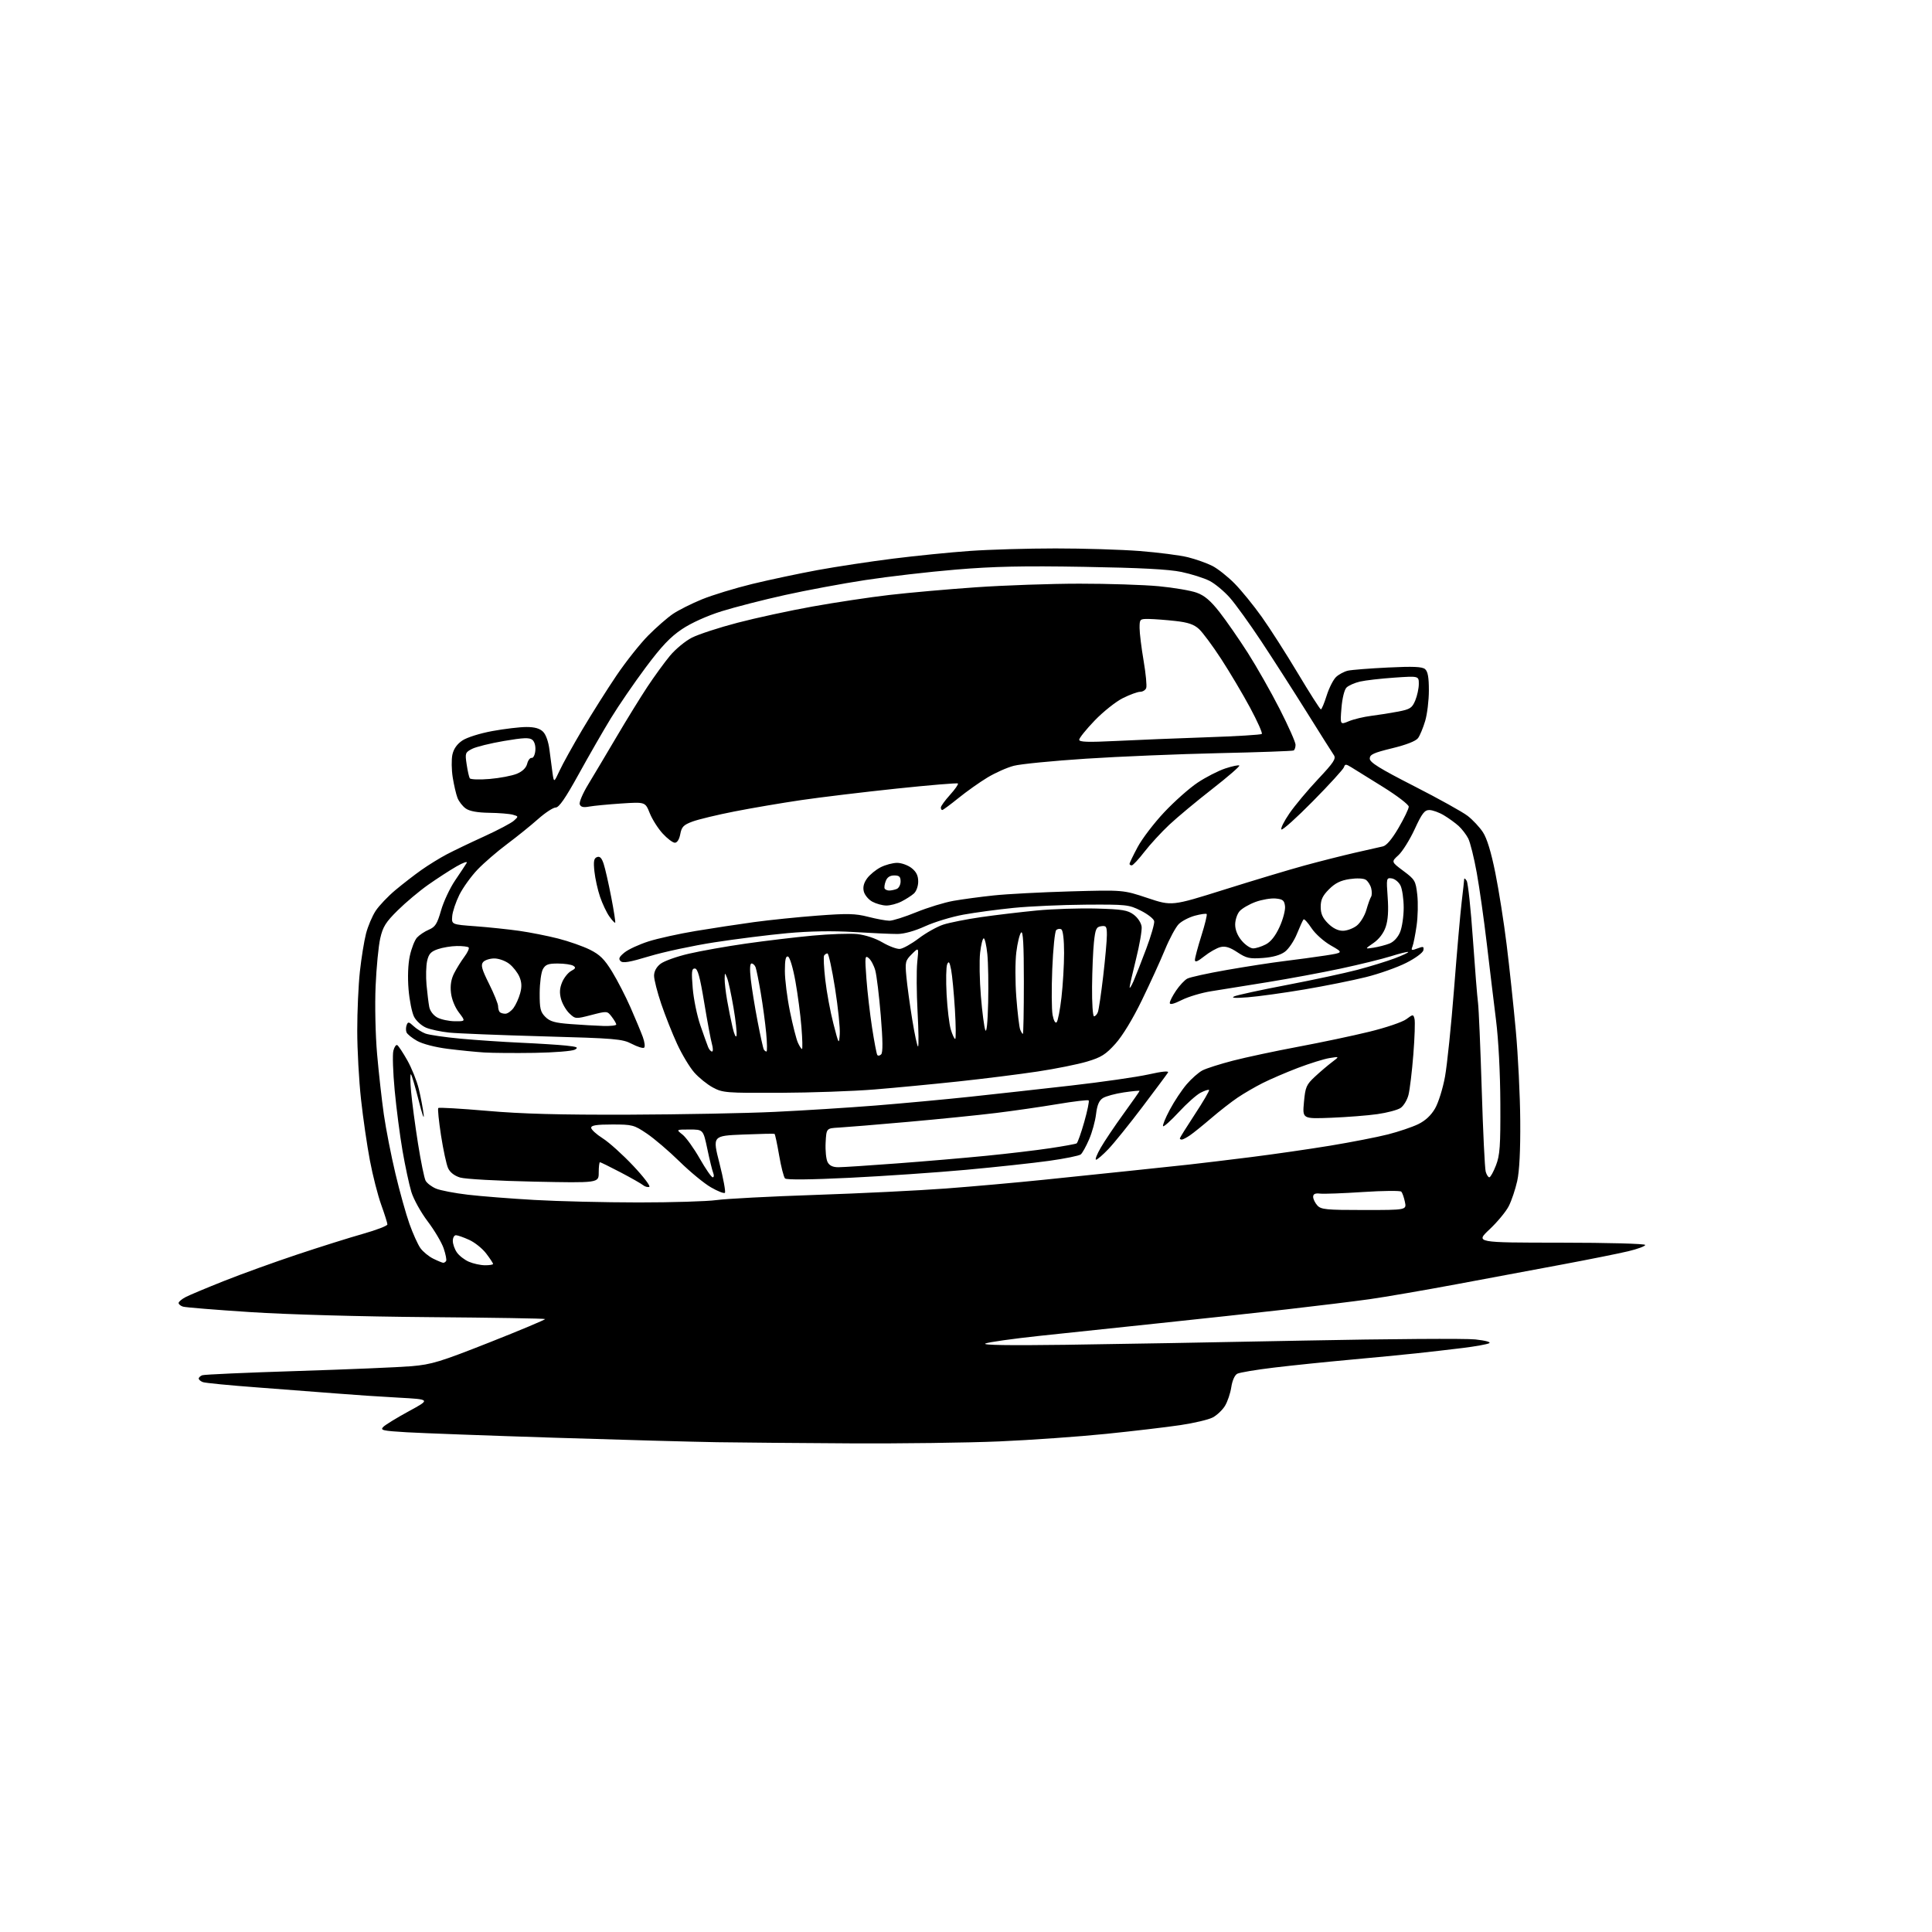 <?xml version="1.0" encoding="UTF-8" standalone="no"?>
<svg 
  version="1.1" 
  xmlns="http://www.w3.org/2000/svg" 
  xmlns:xlink="http://www.w3.org/1999/xlink" 
  xmlns:svg="http://www.w3.org/2000/svg"
  xmlns:rdf="http://www.w3.org/1999/02/22-rdf-syntax-ns#"
  xmlns:cc="http://creativecommons.org/ns#"
  xmlns:dc="http://purl.org/dc/elements/1.1/"
  viewBox="0 0 768 768"
  width="768"
  height="768"
>
<style>svg {background-color: white; }</style>"
<path stroke="none" fill="black" fill-rule="evenodd" d="M338.00,573.76C317.93,573.65 294.07,573.44 285.00,573.30C275.93,573.16 246.90,572.36 220.50,571.52C194.10,570.68 167.63,569.70 161.68,569.35C152.04,568.78 151.03,568.54 152.37,567.20C153.20,566.37 157.77,563.57 162.53,560.98C171.17,556.28 171.17,556.28 158.34,555.58C151.28,555.20 140.32,554.47 134.00,553.95C127.67,553.44 113.45,552.35 102.38,551.53C91.32,550.71 81.53,549.76 80.63,549.41C79.73,549.07 79.00,548.43 79.00,548.00C79.00,547.57 79.63,546.97 80.40,546.68C81.17,546.38 98.15,545.63 118.15,545.00C138.14,544.37 158.57,543.51 163.54,543.09C171.63,542.39 174.89,541.40 194.82,533.53C207.06,528.69 216.89,524.56 216.68,524.34C216.46,524.12 195.63,523.78 170.39,523.58C143.40,523.36 114.20,522.54 99.50,521.58C85.75,520.69 73.71,519.71 72.75,519.41C71.79,519.11 71.00,518.46 71.00,517.96C71.00,517.46 72.28,516.39 73.84,515.58C75.40,514.78 82.26,511.90 89.09,509.19C95.91,506.47 108.92,501.77 118.00,498.74C127.08,495.71 138.89,491.99 144.25,490.48C149.61,488.96 154.00,487.28 154.00,486.73C154.00,486.19 152.89,482.67 151.54,478.92C150.19,475.17 148.16,467.24 147.04,461.30C145.91,455.36 144.32,444.43 143.51,437.00C142.69,429.57 142.01,417.29 142.01,409.71C142.00,402.13 142.48,391.55 143.06,386.21C143.64,380.87 144.74,374.09 145.49,371.16C146.24,368.22 147.98,364.12 149.34,362.06C150.71,359.99 154.23,356.29 157.16,353.84C160.10,351.38 164.75,347.78 167.50,345.84C170.25,343.89 174.75,341.12 177.50,339.66C180.25,338.21 186.98,334.98 192.45,332.49C197.92,329.99 203.25,327.18 204.29,326.23C206.15,324.56 206.14,324.50 203.85,323.86C202.56,323.50 198.34,323.15 194.47,323.10C189.78,323.03 186.68,322.47 185.16,321.40C183.90,320.52 182.41,318.61 181.85,317.15C181.29,315.69 180.44,312.02 179.96,309.00C179.48,305.98 179.43,301.93 179.83,300.01C180.33,297.70 181.65,295.81 183.78,294.37C185.61,293.14 190.74,291.52 195.74,290.60C200.56,289.72 206.64,289.00 209.25,289.00C212.57,289.00 214.57,289.57 215.89,290.89C217.03,292.03 218.04,294.92 218.43,298.14C218.79,301.09 219.34,305.22 219.64,307.33C220.20,311.16 220.20,311.16 222.45,306.33C223.68,303.67 227.76,296.32 231.50,290.00C235.25,283.68 241.36,274.00 245.08,268.50C248.81,262.99 254.48,255.85 257.68,252.62C260.88,249.40 265.30,245.53 267.50,244.04C269.70,242.55 274.88,239.95 279.00,238.26C283.12,236.57 292.13,233.82 299.00,232.14C305.88,230.47 317.58,227.99 325.00,226.62C332.43,225.26 345.93,223.21 355.00,222.07C364.07,220.93 377.80,219.55 385.50,219.01C393.20,218.46 408.52,218.01 419.55,218.01C430.58,218.00 445.65,218.47 453.05,219.04C460.45,219.62 469.09,220.73 472.25,221.52C475.41,222.31 479.77,223.86 481.93,224.96C484.09,226.07 488.07,229.22 490.78,231.97C493.49,234.72 498.36,240.71 501.60,245.27C504.85,249.83 511.32,259.96 516.00,267.78C520.67,275.59 524.76,281.99 525.07,281.99C525.38,282.00 526.42,279.52 527.37,276.49C528.33,273.46 530.02,270.13 531.13,269.09C532.25,268.05 534.36,266.93 535.83,266.60C537.30,266.27 544.45,265.70 551.72,265.35C561.73,264.86 565.31,265.01 566.47,265.97C567.58,266.90 568.00,269.20 568.00,274.44C568.00,278.40 567.34,283.86 566.53,286.59C565.72,289.31 564.45,292.38 563.70,293.40C562.83,294.59 559.08,296.06 553.41,297.44C545.99,299.25 544.50,299.94 544.50,301.55C544.50,303.07 548.42,305.50 562.13,312.50C571.83,317.45 581.41,322.77 583.42,324.33C585.43,325.89 588.17,328.81 589.49,330.83C591.09,333.26 592.76,338.73 594.42,347.00C595.81,353.88 597.83,366.70 598.91,375.50C600.00,384.30 601.63,399.60 602.54,409.50C603.45,419.40 604.26,435.60 604.32,445.50C604.41,457.33 603.99,465.56 603.11,469.50C602.37,472.80 600.87,477.28 599.76,479.45C598.66,481.62 595.22,485.77 592.13,488.68C586.50,493.96 586.50,493.96 620.25,493.98C639.35,493.99 654.00,494.39 654.00,494.89C654.00,495.38 650.96,496.51 647.25,497.39C643.54,498.28 631.95,500.60 621.50,502.56C611.05,504.51 591.92,508.09 579.00,510.50C566.08,512.91 550.55,515.58 544.50,516.44C538.45,517.29 523.60,519.11 511.50,520.49C499.40,521.87 476.68,524.34 461.00,525.98C445.32,527.62 423.82,529.89 413.21,531.03C402.60,532.17 392.92,533.53 391.71,534.07C390.25,534.71 401.03,534.88 423.50,534.58C442.20,534.33 484.95,533.57 518.50,532.90C552.05,532.23 582.63,532.02 586.45,532.44C590.61,532.90 592.81,533.51 591.95,533.96C591.15,534.38 586.45,535.23 581.50,535.84C576.55,536.45 568.23,537.41 563.00,537.97C557.77,538.53 545.85,539.68 536.50,540.53C527.15,541.38 513.66,542.77 506.51,543.63C499.37,544.48 492.76,545.59 491.82,546.09C490.82,546.63 489.85,548.81 489.46,551.40C489.10,553.82 487.97,557.17 486.95,558.85C485.92,560.53 483.72,562.61 482.04,563.48C480.37,564.34 474.61,565.71 469.25,566.50C463.89,567.30 450.62,568.87 439.77,569.98C428.91,571.09 409.79,572.44 397.27,572.98C384.75,573.52 358.07,573.87 338.00,573.76zM192.75,502.96C194.54,502.98 196.00,502.74 196.00,502.43C196.00,502.12 194.77,500.25 193.26,498.28C191.76,496.30 188.72,493.87 186.51,492.87C184.31,491.86 181.94,491.03 181.25,491.02C180.56,491.01 180.00,492.02 180.00,493.28C180.00,494.53 180.73,496.60 181.63,497.88C182.52,499.16 184.66,500.82 186.38,501.56C188.10,502.31 190.96,502.94 192.75,502.96zM176.19,501.98C176.57,501.99 177.09,501.66 177.34,501.25C177.60,500.84 177.16,498.59 176.37,496.26C175.58,493.92 172.71,489.08 170.00,485.50C167.28,481.91 164.37,476.64 163.50,473.75C162.63,470.86 161.06,463.53 160.01,457.46C158.96,451.39 157.56,440.58 156.89,433.43C156.22,426.29 155.98,419.20 156.37,417.68C156.75,416.16 157.45,415.16 157.93,415.46C158.42,415.76 160.22,418.49 161.94,421.54C163.65,424.59 165.69,429.65 166.46,432.79C167.23,435.93 168.10,440.52 168.40,443.00C168.70,445.48 167.82,443.03 166.46,437.57C165.09,432.11 163.70,427.39 163.36,427.07C163.02,426.76 163.04,429.88 163.42,434.00C163.79,438.12 165.02,447.35 166.15,454.50C167.28,461.65 168.65,468.33 169.18,469.33C169.72,470.34 171.59,471.76 173.33,472.49C175.07,473.22 180.78,474.31 186.00,474.92C191.22,475.54 203.15,476.47 212.50,477.00C221.85,477.54 240.44,477.98 253.81,477.99C267.18,477.99 281.13,477.57 284.81,477.05C288.49,476.53 306.12,475.60 324.00,475.00C341.88,474.40 365.27,473.25 376.00,472.45C386.73,471.64 404.27,470.08 415.00,468.97C425.73,467.86 441.02,466.27 449.00,465.44C456.98,464.61 467.55,463.49 472.50,462.95C477.45,462.40 488.70,461.05 497.50,459.94C506.30,458.83 520.38,456.80 528.78,455.42C537.18,454.03 547.51,452.02 551.74,450.94C555.97,449.86 561.36,448.04 563.73,446.89C566.57,445.52 568.85,443.40 570.45,440.65C571.78,438.37 573.56,432.68 574.41,428.00C575.26,423.32 576.88,407.57 578.02,393.00C579.15,378.43 580.51,362.91 581.04,358.53C581.57,354.14 582.01,350.09 582.03,349.53C582.05,348.96 582.50,349.25 583.04,350.17C583.57,351.09 584.68,361.44 585.49,373.17C586.31,384.90 587.22,396.34 587.53,398.58C587.83,400.82 588.49,416.35 589.01,433.08C589.52,449.81 590.23,464.51 590.59,465.75C590.94,466.99 591.59,468.00 592.03,468.00C592.47,468.00 593.66,465.86 594.67,463.25C596.24,459.18 596.49,455.64 596.41,438.50C596.36,426.55 595.67,413.27 594.69,405.50C593.80,398.35 592.15,384.70 591.03,375.16C589.91,365.63 588.11,352.93 587.03,346.93C585.95,340.94 584.42,334.79 583.63,333.27C582.84,331.75 581.13,329.53 579.85,328.35C578.56,327.18 575.92,325.26 574.00,324.11C572.08,322.95 569.46,322.01 568.18,322.00C566.27,322.00 565.25,323.33 562.34,329.65C560.39,333.85 557.50,338.48 555.91,339.94C553.01,342.58 553.01,342.58 557.87,346.21C562.48,349.65 562.76,350.13 563.39,355.70C563.75,358.94 563.63,364.49 563.11,368.04C562.60,371.59 561.86,375.30 561.47,376.27C560.85,377.83 561.09,377.92 563.46,377.02C565.78,376.13 566.10,376.23 565.81,377.74C565.62,378.72 562.63,380.92 558.99,382.76C555.42,384.56 548.23,387.11 543.00,388.41C537.77,389.72 526.75,391.93 518.50,393.33C510.25,394.72 500.12,396.12 496.00,396.44C490.83,396.83 489.18,396.71 490.70,396.05C491.91,395.53 501.36,393.48 511.70,391.51C522.04,389.53 534.55,386.84 539.50,385.54C544.45,384.24 551.12,382.19 554.32,380.99C557.52,379.79 559.98,378.64 559.78,378.44C559.58,378.24 556.51,378.99 552.96,380.11C549.41,381.22 540.42,383.43 532.99,385.02C525.55,386.61 512.50,389.03 503.99,390.41C495.47,391.80 485.37,393.42 481.54,394.02C477.71,394.61 472.43,396.19 469.79,397.51C466.65,399.09 465.00,399.50 465.00,398.69C465.00,398.02 466.13,395.80 467.52,393.76C468.90,391.72 470.91,389.58 471.97,389.02C473.03,388.45 480.11,386.89 487.70,385.57C495.29,384.24 505.55,382.65 510.50,382.05C515.45,381.45 522.78,380.45 526.79,379.84C534.07,378.71 534.07,378.71 529.04,375.84C526.22,374.23 522.83,371.20 521.35,368.96C519.90,366.76 518.47,365.19 518.19,365.48C517.90,365.76 516.73,368.32 515.58,371.16C514.44,373.99 512.27,377.23 510.76,378.34C508.97,379.67 505.95,380.52 502.00,380.81C496.71,381.19 495.46,380.91 491.88,378.54C488.88,376.55 487.09,376.01 485.15,376.48C483.69,376.84 480.81,378.47 478.75,380.11C476.09,382.23 475.00,382.66 475.00,381.60C475.00,380.78 476.16,376.44 477.57,371.96C478.99,367.48 479.93,363.60 479.67,363.34C479.41,363.08 477.30,363.38 474.99,364.00C472.67,364.63 469.78,366.13 468.58,367.33C467.37,368.54 464.90,373.12 463.09,377.51C461.28,381.91 457.14,390.97 453.89,397.65C450.29,405.07 446.20,411.79 443.40,414.90C439.54,419.19 437.76,420.31 432.16,421.98C428.50,423.08 419.65,424.86 412.50,425.94C405.35,427.02 391.18,428.80 381.00,429.89C370.82,430.98 355.75,432.42 347.50,433.09C339.25,433.76 322.38,434.36 310.00,434.41C288.66,434.50 287.29,434.39 283.41,432.31C281.15,431.10 277.81,428.41 275.98,426.33C274.15,424.25 271.09,419.16 269.18,415.02C267.27,410.88 264.42,403.70 262.85,399.06C261.28,394.42 260.00,389.39 260.00,387.88C260.00,386.14 260.92,384.42 262.54,383.15C263.94,382.05 269.00,380.23 273.79,379.12C278.58,378.00 288.80,376.19 296.50,375.09C304.20,373.99 316.10,372.57 322.95,371.93C329.81,371.29 337.81,371.01 340.75,371.31C343.96,371.65 347.97,372.97 350.80,374.63C353.38,376.14 356.49,377.31 357.71,377.21C358.93,377.11 362.30,375.22 365.21,373.02C368.12,370.81 372.52,368.35 375.00,367.54C377.48,366.74 384.23,365.40 390.00,364.57C395.77,363.74 405.71,362.56 412.08,361.94C418.46,361.33 429.11,360.98 435.77,361.16C446.17,361.45 448.26,361.79 450.68,363.60C452.28,364.79 453.64,366.86 453.82,368.38C453.99,369.85 452.98,375.67 451.57,381.32C450.16,386.96 449.02,392.01 449.04,392.54C449.06,393.07 449.77,391.93 450.61,390.00C451.45,388.07 453.71,382.31 455.63,377.19C457.55,372.08 458.98,367.13 458.81,366.19C458.64,365.26 456.25,363.38 453.50,362.00C448.72,359.61 447.76,359.51 431.50,359.62C422.15,359.69 409.32,360.26 403.00,360.89C396.68,361.52 387.68,362.73 383.00,363.58C378.32,364.43 371.49,366.50 367.80,368.18C363.70,370.06 359.44,371.25 356.80,371.27C354.44,371.28 346.64,370.94 339.47,370.50C330.87,369.98 321.87,370.14 312.97,370.95C305.56,371.63 292.52,373.27 284.00,374.59C275.48,375.91 263.85,378.40 258.17,380.11C250.19,382.52 247.57,382.96 246.67,382.04C245.77,381.13 246.15,380.33 248.28,378.61C249.81,377.38 254.09,375.41 257.78,374.23C261.48,373.05 269.90,371.19 276.50,370.09C283.10,368.99 293.53,367.40 299.68,366.56C305.83,365.72 317.21,364.55 324.97,363.97C336.91,363.07 340.01,363.14 345.12,364.45C348.44,365.30 352.24,366.00 353.57,366.00C354.89,366.00 359.69,364.48 364.24,362.62C368.78,360.77 375.43,358.73 379.00,358.10C382.57,357.47 389.77,356.50 395.00,355.95C400.23,355.39 413.95,354.67 425.50,354.34C446.50,353.75 446.50,353.75 456.16,356.97C465.82,360.19 465.82,360.19 486.66,353.64C498.12,350.03 512.45,345.73 518.50,344.07C524.55,342.42 533.55,340.14 538.50,339.00C543.45,337.87 548.50,336.73 549.71,336.46C551.15,336.15 553.33,333.57 555.96,329.07C558.18,325.26 560.00,321.49 560.00,320.67C560.00,319.86 555.41,316.34 549.81,312.85C544.20,309.36 538.51,305.82 537.17,305.00C535.00,303.67 534.67,303.67 534.23,305.00C533.95,305.82 528.42,311.89 521.92,318.47C515.43,325.06 509.79,330.12 509.39,329.72C508.99,329.33 510.43,326.45 512.57,323.33C514.72,320.21 519.83,314.09 523.93,309.74C530.20,303.08 531.19,301.56 530.22,300.16C529.59,299.25 524.71,291.52 519.39,283.00C514.06,274.48 505.95,261.83 501.36,254.90C496.77,247.97 491.16,240.19 488.89,237.61C486.61,235.03 482.97,232.00 480.79,230.89C478.60,229.78 473.59,228.19 469.66,227.36C464.59,226.30 453.30,225.71 431.00,225.33C406.68,224.91 395.06,225.16 380.00,226.42C369.27,227.31 353.07,229.19 344.00,230.58C334.93,231.96 320.52,234.65 312.00,236.54C303.48,238.42 292.16,241.33 286.86,242.98C281.03,244.81 274.81,247.61 271.11,250.09C266.48,253.18 262.95,256.90 256.66,265.34C252.08,271.48 245.86,280.55 242.84,285.50C239.81,290.45 234.06,300.46 230.04,307.75C224.78,317.29 222.22,321.00 220.90,321.00C219.89,321.00 216.73,323.07 213.88,325.60C211.03,328.14 205.50,332.59 201.60,335.51C197.69,338.42 192.41,342.98 189.85,345.65C187.29,348.32 184.04,352.84 182.61,355.69C181.19,358.55 179.91,362.38 179.76,364.19C179.50,367.50 179.50,367.50 189.00,368.20C194.22,368.59 202.04,369.41 206.38,370.02C210.71,370.64 217.68,372.02 221.88,373.09C226.07,374.16 231.75,376.15 234.50,377.52C238.47,379.50 240.28,381.30 243.32,386.26C245.42,389.69 248.72,396.10 250.65,400.50C252.59,404.90 254.78,410.18 255.53,412.22C256.28,414.27 256.50,416.19 256.01,416.49C255.53,416.79 253.32,416.09 251.10,414.93C247.37,412.99 244.67,412.76 215.78,411.96C198.58,411.48 181.82,410.81 178.54,410.47C175.27,410.13 171.13,409.25 169.36,408.51C167.58,407.76 165.44,405.82 164.60,404.19C163.76,402.56 162.77,397.67 162.41,393.32C162.00,388.49 162.20,383.30 162.91,380.00C163.55,377.02 164.83,373.74 165.76,372.71C166.70,371.68 168.82,370.26 170.48,369.56C173.02,368.48 173.79,367.27 175.33,361.89C176.34,358.38 178.85,353.02 180.90,350.00C182.95,346.98 185.02,343.85 185.50,343.05C185.98,342.24 184.18,342.85 181.43,344.44C178.72,346.00 173.64,349.30 170.15,351.76C166.66,354.22 161.24,358.77 158.11,361.87C153.33,366.58 152.20,368.40 151.15,373.00C150.46,376.02 149.63,384.57 149.31,392.00C148.98,399.57 149.24,411.43 149.90,419.00C150.55,426.43 151.76,437.23 152.58,443.00C153.41,448.77 155.48,459.35 157.18,466.50C158.87,473.65 161.39,482.65 162.76,486.50C164.13,490.35 166.08,494.67 167.09,496.11C168.11,497.55 170.41,499.45 172.22,500.34C174.02,501.23 175.81,501.96 176.19,501.98zM542.23,481.00C559.16,481.00 559.16,481.00 558.47,477.75C558.10,475.96 557.45,474.14 557.04,473.70C556.63,473.26 549.82,473.32 541.90,473.84C533.98,474.36 526.26,474.65 524.75,474.48C522.78,474.26 522.00,474.63 522.00,475.76C522.00,476.63 522.74,478.17 523.65,479.17C525.13,480.81 527.11,481.00 542.23,481.00zM288.16,474.16C287.80,474.52 285.29,473.54 282.60,471.98C279.90,470.43 274.28,465.79 270.10,461.69C265.92,457.59 260.09,452.61 257.14,450.62C252.03,447.17 251.37,447.00 243.39,447.00C237.17,447.00 235.00,447.34 235.00,448.30C235.00,449.02 237.06,450.90 239.58,452.50C242.10,454.09 247.55,459.00 251.70,463.41C255.85,467.81 258.72,471.59 258.09,471.80C257.45,472.02 256.35,471.71 255.64,471.12C254.93,470.53 250.90,468.24 246.67,466.02C242.44,463.81 238.76,462.00 238.49,462.00C238.22,462.00 238.00,463.86 238.00,466.13C238.00,470.25 238.00,470.25 212.25,469.72C198.05,469.43 184.89,468.70 182.91,468.09C180.63,467.40 178.88,466.03 178.12,464.36C177.46,462.92 176.20,457.06 175.31,451.35C174.43,445.63 173.94,440.73 174.22,440.45C174.50,440.17 183.23,440.68 193.62,441.58C207.45,442.79 222.53,443.19 250.00,443.10C270.62,443.02 296.71,442.53 307.96,441.99C319.22,441.46 337.22,440.32 347.96,439.47C358.71,438.61 375.60,437.04 385.50,435.99C395.40,434.93 413.54,432.92 425.82,431.52C438.10,430.12 451.93,428.13 456.56,427.10C462.06,425.87 464.74,425.62 464.29,426.36C463.91,426.99 459.34,433.12 454.14,440.00C448.94,446.88 442.86,454.41 440.63,456.75C438.40,459.09 436.18,461.00 435.70,461.00C435.21,461.00 436.04,458.86 437.55,456.25C439.05,453.64 443.14,447.55 446.64,442.73C450.14,437.91 453.00,433.82 453.00,433.64C453.00,433.47 450.19,433.74 446.75,434.24C443.31,434.75 439.55,435.77 438.40,436.51C436.90,437.47 436.13,439.29 435.70,442.86C435.38,445.62 434.14,450.14 432.94,452.91C431.75,455.67 430.26,458.37 429.62,458.90C428.99,459.42 423.30,460.58 416.98,461.46C410.67,462.34 395.83,463.94 384.02,465.02C372.21,466.10 351.40,467.52 337.77,468.19C322.13,468.95 312.66,469.05 312.06,468.45C311.55,467.93 310.49,463.78 309.71,459.23C308.93,454.68 308.11,450.85 307.89,450.73C307.68,450.60 302.04,450.73 295.36,451.00C283.21,451.50 283.21,451.50 286.02,462.50C287.56,468.55 288.52,473.80 288.16,474.16zM283.31,468.00C283.81,468.00 283.90,467.21 283.51,466.25C283.12,465.29 282.07,461.01 281.18,456.75C279.54,449.00 279.54,449.00 274.14,449.00C268.73,449.00 268.73,449.00 271.32,451.03C272.74,452.15 275.81,456.43 278.15,460.53C280.49,464.64 282.81,468.00 283.31,468.00zM333.29,463.99C335.05,463.99 345.50,463.31 356.50,462.48C367.50,461.66 383.48,460.30 392.00,459.45C400.52,458.61 411.95,457.26 417.38,456.44C422.81,455.63 427.58,454.76 427.98,454.51C428.38,454.27 429.74,450.44 431.00,446.01C432.26,441.58 433.05,437.72 432.77,437.43C432.48,437.15 426.90,437.80 420.37,438.90C413.84,439.99 402.88,441.58 396.00,442.42C389.12,443.27 373.38,444.86 361.00,445.96C348.62,447.06 336.25,448.08 333.50,448.23C328.50,448.50 328.50,448.50 328.20,454.22C328.04,457.37 328.39,460.86 328.99,461.97C329.73,463.37 331.08,464.00 333.29,463.99zM469.78,453.00C469.35,453.00 469.00,452.79 469.00,452.53C469.00,452.27 471.71,447.93 475.02,442.88C478.34,437.84 480.85,433.52 480.62,433.28C480.38,433.05 478.87,433.53 477.25,434.37C475.64,435.20 471.75,438.66 468.61,442.06C465.47,445.45 462.65,447.98 462.35,447.68C462.05,447.39 463.25,444.43 465.02,441.12C466.78,437.80 469.80,433.26 471.72,431.02C473.63,428.78 476.47,426.29 478.01,425.49C479.56,424.69 485.03,422.95 490.16,421.62C495.30,420.29 506.93,417.81 516.00,416.11C525.08,414.41 537.83,411.72 544.35,410.12C550.87,408.53 557.46,406.30 559.00,405.16C561.72,403.15 561.80,403.14 562.29,405.01C562.57,406.07 562.36,412.46 561.82,419.22C561.29,425.97 560.42,433.19 559.89,435.25C559.36,437.32 557.93,439.66 556.71,440.46C555.49,441.25 551.35,442.35 547.50,442.89C543.65,443.44 535.38,444.08 529.12,444.33C517.73,444.77 517.73,444.77 518.34,438.14C518.89,432.09 519.28,431.19 522.72,427.98C524.80,426.05 527.85,423.45 529.50,422.21C532.50,419.95 532.50,419.95 528.50,420.60C526.30,420.95 520.64,422.72 515.93,424.51C511.22,426.31 504.92,429.02 501.93,430.53C498.94,432.03 494.48,434.63 492.00,436.30C489.52,437.97 484.80,441.65 481.50,444.48C478.20,447.31 474.39,450.38 473.03,451.31C471.67,452.24 470.21,453.00 469.78,453.00zM350.27,419.13C350.99,418.41 350.95,413.69 350.12,403.69C349.46,395.78 348.48,387.71 347.94,385.76C347.41,383.81 346.23,381.61 345.33,380.86C343.84,379.62 343.76,380.29 344.41,389.00C344.80,394.23 345.81,403.00 346.66,408.50C347.51,414.00 348.44,418.88 348.72,419.34C349.00,419.80 349.70,419.70 350.27,419.13zM212.57,418.53C204.83,418.65 195.80,418.58 192.50,418.38C189.20,418.17 182.68,417.52 178.01,416.93C173.02,416.30 168.00,415.00 165.81,413.77C163.77,412.62 161.86,411.08 161.58,410.34C161.29,409.60 161.33,408.30 161.66,407.45C162.17,406.10 162.54,406.16 164.38,407.88C165.55,408.97 167.67,410.31 169.10,410.85C170.53,411.39 176.83,412.31 183.10,412.89C189.37,413.47 200.12,414.19 207.00,414.50C213.88,414.81 221.95,415.32 224.95,415.63C229.46,416.10 230.08,416.38 228.52,417.25C227.48,417.83 220.30,418.40 212.57,418.53zM283.04,418.00C283.49,418.00 283.48,416.68 283.02,415.07C282.56,413.46 281.17,406.04 279.94,398.57C278.23,388.21 277.34,385.00 276.20,385.00C274.95,385.00 274.82,386.26 275.37,392.86C275.73,397.18 277.10,403.82 278.41,407.61C279.72,411.40 281.11,415.29 281.50,416.25C281.89,417.21 282.58,418.00 283.04,418.00zM304.69,418.00C305.00,418.00 304.95,414.74 304.58,410.75C304.21,406.76 303.24,399.56 302.42,394.75C301.61,389.94 300.68,385.33 300.36,384.50C300.05,383.68 299.33,383.00 298.76,383.00C298.10,383.00 297.99,385.20 298.44,389.25C298.82,392.69 300.04,400.21 301.15,405.97C302.25,411.73 303.37,416.80 303.64,417.22C303.90,417.65 304.37,418.00 304.69,418.00zM318.80,417.00C319.07,417.00 318.97,413.06 318.58,408.25C318.20,403.44 317.12,395.26 316.19,390.08C315.24,384.76 313.96,380.48 313.25,380.25C312.34,379.95 312.00,381.52 312.00,386.01C312.00,389.41 312.91,396.64 314.02,402.08C315.13,407.53 316.55,413.11 317.18,414.49C317.81,415.87 318.54,417.00 318.80,417.00zM364.93,416.00C365.24,416.00 365.16,409.81 364.75,402.25C364.34,394.69 364.28,385.80 364.62,382.50C365.25,376.50 365.25,376.50 362.48,379.26C359.88,381.85 359.75,382.40 360.30,388.26C360.62,391.69 361.66,399.34 362.62,405.25C363.58,411.16 364.62,416.00 364.93,416.00zM333.82,411.09C333.99,408.67 333.14,400.46 331.94,392.84C330.74,385.23 329.38,379.00 328.93,379.00C328.49,379.00 327.88,379.39 327.59,379.86C327.30,380.33 327.51,384.67 328.06,389.50C328.61,394.34 330.05,402.16 331.28,406.89C333.44,415.28 333.51,415.39 333.82,411.09zM292.78,411.68C293.00,410.68 292.45,405.64 291.57,400.49C290.69,395.33 289.56,390.07 289.05,388.80C288.13,386.50 288.13,386.50 288.06,389.07C288.03,390.48 288.46,394.30 289.03,397.57C289.60,400.83 290.58,405.75 291.23,408.50C291.88,411.28 292.57,412.69 292.78,411.68zM379.70,413.00C380.03,413.00 379.98,407.71 379.59,401.25C379.19,394.79 378.52,387.70 378.09,385.50C377.48,382.37 377.14,381.89 376.52,383.31C376.09,384.30 375.99,389.70 376.29,395.31C376.59,400.91 377.34,407.19 377.96,409.25C378.58,411.31 379.37,413.00 379.70,413.00zM392.81,398.50C392.98,391.35 392.83,382.69 392.48,379.25C392.13,375.81 391.48,373.00 391.05,373.00C390.61,373.00 389.97,375.59 389.61,378.75C389.26,381.91 389.39,389.68 389.92,396.00C390.44,402.32 391.23,408.40 391.68,409.50C392.19,410.73 392.62,406.50 392.81,398.50zM406.61,411.00C406.82,411.00 407.00,401.69 407.00,390.30C407.00,375.45 406.69,369.91 405.92,370.68C405.32,371.28 404.46,374.81 404.00,378.54C403.53,382.26 403.54,390.30 404.00,396.40C404.47,402.51 405.16,408.29 405.53,409.25C405.91,410.21 406.39,411.00 406.61,411.00zM239.75,407.83C242.64,407.93 244.99,407.66 244.98,407.25C244.97,406.84 244.15,405.45 243.17,404.17C241.38,401.85 241.38,401.85 235.07,403.48C228.82,405.10 228.73,405.09 226.38,402.88C225.07,401.65 223.57,399.09 223.04,397.19C222.35,394.67 222.46,392.84 223.46,390.44C224.21,388.64 225.83,386.63 227.05,385.97C228.82,385.03 228.99,384.61 227.89,383.91C227.12,383.43 224.38,383.02 221.79,383.02C217.93,383.00 216.84,383.41 215.81,385.25C215.12,386.49 214.55,390.75 214.53,394.72C214.50,400.92 214.82,402.26 216.77,404.22C218.61,406.06 220.54,406.61 226.77,407.08C231.02,407.41 236.86,407.74 239.75,407.83zM420.03,406.37C420.52,405.88 421.39,401.43 421.95,396.49C422.52,391.54 422.99,383.59 422.99,378.81C423.00,373.62 422.56,369.85 421.91,369.45C421.31,369.08 420.39,369.21 419.85,369.75C419.32,370.28 418.62,377.23 418.29,385.18C417.97,393.13 418.03,401.35 418.42,403.45C418.84,405.68 419.51,406.89 420.03,406.37zM180.80,405.96C185.10,406.00 185.10,406.00 182.43,402.49C180.85,400.42 179.55,397.21 179.27,394.66C178.93,391.72 179.33,389.23 180.51,386.92C181.46,385.04 183.29,382.09 184.57,380.37C185.86,378.65 186.63,376.97 186.29,376.62C185.95,376.28 183.83,376.03 181.58,376.06C179.34,376.09 175.94,376.65 174.04,377.31C171.27,378.26 170.42,379.20 169.79,382.00C169.36,383.93 169.25,388.20 169.55,391.50C169.86,394.80 170.34,398.74 170.63,400.26C170.94,401.88 172.27,403.62 173.83,404.47C175.30,405.27 178.44,405.94 180.80,405.96zM434.89,404.00C435.38,404.00 436.07,403.26 436.42,402.35C436.77,401.44 437.72,395.03 438.53,388.10C439.34,381.18 440.00,373.79 440.00,371.69C440.00,368.29 439.75,367.90 437.75,368.18C435.79,368.46 435.42,369.27 434.86,374.50C434.51,377.80 434.17,385.79 434.11,392.25C434.05,398.71 434.40,404.00 434.89,404.00zM200.92,402.97C201.79,402.95 203.24,401.91 204.15,400.66C205.06,399.41 206.24,396.80 206.77,394.85C207.48,392.31 207.40,390.47 206.49,388.32C205.80,386.68 204.00,384.36 202.48,383.17C200.95,381.96 198.30,381.00 196.49,381.00C194.70,381.00 192.70,381.66 192.03,382.46C191.06,383.64 191.52,385.31 194.41,391.09C196.38,395.04 198.00,399.03 198.00,399.97C198.00,400.90 198.30,401.97 198.67,402.33C199.03,402.70 200.05,402.99 200.92,402.97zM498.14,377.00C499.22,377.00 501.47,376.29 503.14,375.43C505.17,374.38 507.00,372.07 508.66,368.44C510.02,365.46 510.99,361.78 510.82,360.26C510.55,357.93 509.97,357.45 507.09,357.17C505.22,357.00 501.62,357.61 499.09,358.53C496.57,359.46 493.71,361.12 492.75,362.22C491.79,363.32 491.00,365.71 491.00,367.53C491.00,369.64 491.94,371.97 493.59,373.92C495.01,375.62 497.06,377.00 498.14,377.00zM546.00,376.72C547.92,376.42 550.76,375.69 552.30,375.09C554.01,374.43 555.66,372.67 556.55,370.54C557.35,368.63 557.99,364.24 557.99,360.78C557.98,357.33 557.40,353.38 556.71,352.00C556.02,350.62 554.46,349.36 553.25,349.18C551.11,348.88 551.07,349.06 551.62,356.68C552.01,361.98 551.75,365.78 550.84,368.46C550.00,370.96 548.20,373.32 546.00,374.84C542.50,377.26 542.50,377.26 546.00,376.72zM533.79,370.00C535.41,370.00 537.91,369.08 539.34,367.95C540.78,366.82 542.49,364.00 543.15,361.70C543.81,359.39 544.65,357.05 545.02,356.50C545.38,355.95 545.41,354.42 545.07,353.09C544.73,351.77 543.75,350.25 542.90,349.71C541.99,349.13 539.30,349.03 536.48,349.45C532.89,349.99 530.75,351.05 528.31,353.49C525.76,356.04 525.00,357.65 525.00,360.48C525.00,363.21 525.75,364.91 527.92,367.08C529.83,368.98 531.87,370.00 533.79,370.00zM244.55,366.79C244.37,366.97 243.32,365.85 242.23,364.31C241.13,362.76 239.47,359.25 238.53,356.50C237.59,353.75 236.59,349.21 236.29,346.40C235.86,342.36 236.08,341.18 237.32,340.71C238.44,340.28 239.18,341.03 239.96,343.39C240.56,345.20 241.91,351.12 242.96,356.56C244.02,362.00 244.73,366.60 244.55,366.79zM352.30,359.96C350.76,359.94 348.27,359.25 346.76,358.43C345.26,357.62 343.74,355.80 343.38,354.39C342.94,352.63 343.36,350.99 344.69,349.16C345.76,347.70 348.19,345.71 350.07,344.75C351.96,343.79 354.90,343.00 356.62,343.00C358.33,343.00 360.92,343.93 362.37,345.07C364.25,346.56 365.00,348.07 365.00,350.42C365.00,352.28 364.25,354.35 363.25,355.22C362.29,356.07 360.06,357.49 358.30,358.38C356.54,359.27 353.84,359.98 352.30,359.96zM353.48,354.00C354.22,354.00 355.55,353.73 356.42,353.39C357.29,353.06 358.00,351.71 358.00,350.39C358.00,348.50 357.47,348.00 355.47,348.00C353.76,348.00 352.66,348.73 352.09,350.25C351.62,351.49 351.43,352.84 351.68,353.25C351.92,353.66 352.73,354.00 353.48,354.00zM449.88,344.00C449.40,344.00 449.00,343.73 449.00,343.39C449.00,343.05 450.45,340.06 452.22,336.74C453.99,333.42 458.75,327.18 462.79,322.89C466.83,318.59 472.80,313.29 476.06,311.12C479.31,308.95 484.26,306.41 487.05,305.48C489.84,304.56 492.36,304.03 492.65,304.31C492.93,304.60 488.07,308.81 481.84,313.67C475.61,318.52 467.93,324.92 464.77,327.89C461.62,330.85 457.17,335.69 454.89,338.64C452.62,341.59 450.36,344.00 449.88,344.00zM268.27,335.00C267.45,335.00 265.26,333.35 263.42,331.34C261.57,329.33 259.26,325.68 258.28,323.23C256.50,318.78 256.50,318.78 247.00,319.40C241.78,319.75 236.04,320.30 234.26,320.62C231.92,321.06 230.87,320.82 230.46,319.75C230.15,318.94 231.64,315.41 233.78,311.89C235.91,308.38 240.97,299.88 245.03,293.00C249.08,286.12 254.63,277.12 257.36,273.00C260.09,268.88 264.11,263.34 266.30,260.70C268.49,258.06 272.43,254.80 275.07,253.46C277.71,252.13 285.86,249.46 293.19,247.55C300.51,245.63 313.93,242.73 323.00,241.10C332.07,239.47 345.80,237.40 353.50,236.51C361.20,235.61 376.73,234.23 388.00,233.45C399.27,232.67 417.76,232.02 429.08,232.02C440.39,232.01 454.57,232.47 460.58,233.03C466.58,233.60 473.40,234.76 475.72,235.61C478.82,236.73 481.23,238.79 484.78,243.32C487.44,246.72 492.49,254.00 496.01,259.50C499.52,265.00 505.24,275.06 508.70,281.86C512.17,288.66 515.00,295.04 515.00,296.05C515.00,297.06 514.66,298.08 514.25,298.32C513.84,298.56 500.45,299.04 484.50,299.39C468.55,299.75 444.79,300.73 431.70,301.59C418.61,302.44 405.70,303.71 403.02,304.41C400.34,305.10 395.60,307.21 392.50,309.09C389.40,310.96 384.22,314.64 380.99,317.25C377.76,319.86 374.86,322.00 374.56,322.00C374.25,322.00 374.00,321.55 374.00,321.00C374.00,320.45 375.64,318.19 377.64,315.98C379.64,313.76 381.06,311.73 380.79,311.45C380.52,311.18 369.54,312.10 356.40,313.48C343.25,314.87 326.20,316.92 318.50,318.05C310.80,319.18 298.88,321.21 292.00,322.56C285.12,323.91 277.60,325.72 275.28,326.58C271.72,327.90 270.96,328.67 270.42,331.57C270.03,333.67 269.19,335.00 268.27,335.00zM194.64,309.65C198.69,309.31 203.56,308.37 205.47,307.58C207.71,306.64 209.15,305.24 209.56,303.60C209.91,302.21 210.72,301.16 211.35,301.28C211.98,301.40 212.64,300.11 212.80,298.41C212.98,296.59 212.50,294.83 211.63,294.11C210.46,293.13 208.12,293.23 200.33,294.55C194.92,295.47 189.22,296.88 187.65,297.69C184.94,299.08 184.83,299.40 185.50,303.83C185.88,306.40 186.44,308.90 186.74,309.38C187.04,309.87 190.60,309.99 194.64,309.65zM443.75,294.54C451.86,294.13 468.06,293.48 479.73,293.08C491.41,292.69 501.25,292.09 501.59,291.75C501.93,291.41 499.83,286.71 496.93,281.31C494.03,275.92 488.87,267.23 485.47,262.00C482.07,256.77 478.09,251.40 476.62,250.05C474.60,248.20 472.28,247.41 467.22,246.85C463.52,246.44 458.81,246.08 456.75,246.05C453.10,246.00 453.00,246.09 453.00,249.63C453.00,251.62 453.72,257.48 454.60,262.64C455.48,267.81 455.95,272.70 455.63,273.52C455.32,274.33 454.24,275.00 453.23,275.00C452.22,275.00 449.12,276.13 446.34,277.52C443.55,278.91 438.52,282.92 435.14,286.43C431.76,289.95 429.00,293.38 429.00,294.05C429.00,294.99 432.40,295.10 443.75,294.54zM536.20,286.69C538.12,285.89 542.13,284.93 545.10,284.56C548.07,284.19 552.90,283.42 555.84,282.86C560.56,281.94 561.34,281.43 562.59,278.44C563.36,276.58 564.00,273.63 564.00,271.88C564.00,268.70 564.00,268.70 554.25,269.37C548.89,269.74 542.75,270.44 540.61,270.94C538.47,271.44 536.06,272.51 535.25,273.32C534.40,274.17 533.56,277.58 533.25,281.47C532.71,288.15 532.71,288.15 536.20,286.69z" />

</svg>